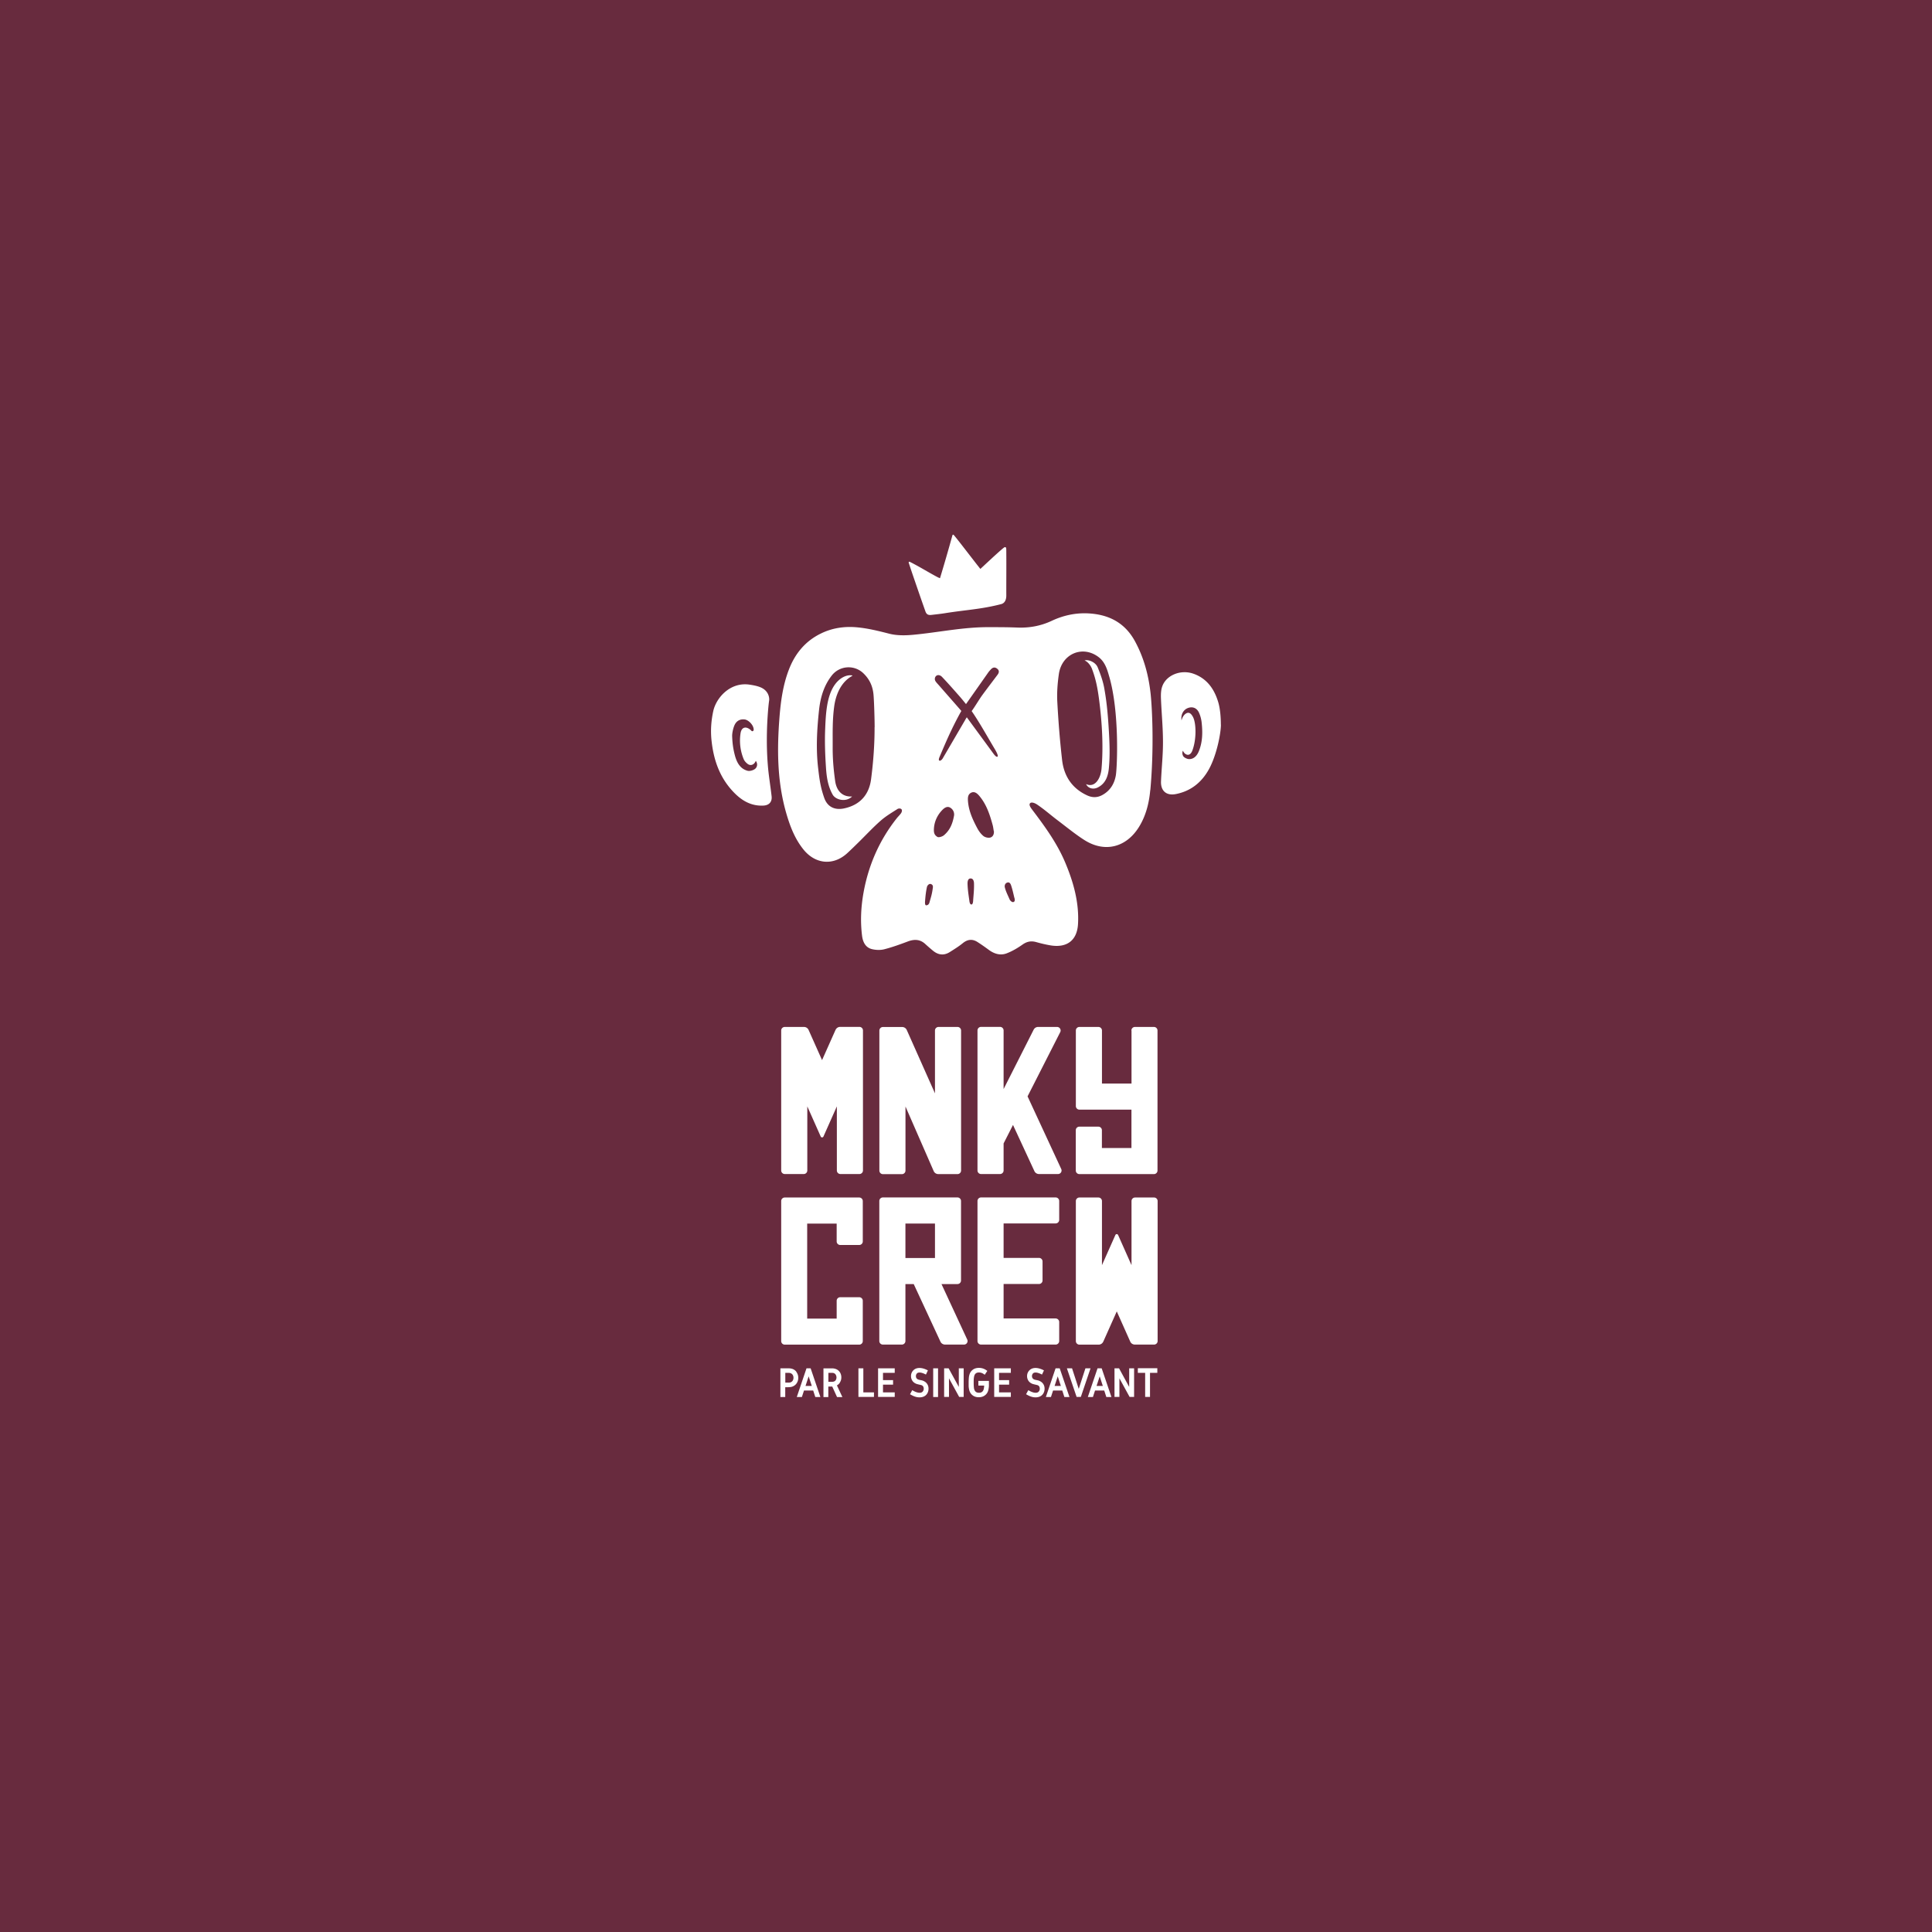 <svg xmlns="http://www.w3.org/2000/svg" viewBox="0 0 314.46 314.46"><path d="M0 0h314.46v314.46H0z" style="fill:#682b3e"/><path d="M140.43 202.05v-6.56a.58.58 0 0 0-.58-.58h-12.12a.58.58 0 0 0-.58.58v22.79c0 .32.26.58.58.58h12.12c.32 0 .58-.26.58-.58v-6.56a.58.58 0 0 0-.58-.58h-3.09a.58.58 0 0 0-.58.58v2.9h-4.8v-15.46h4.8v2.9c0 .32.26.58.58.58h3.09c.32 0 .58-.26.58-.58Zm31.97-3.48v-3.09a.58.58 0 0 0-.58-.58h-12.14a.58.58 0 0 0-.58.58v22.79c0 .32.26.58.58.58h12.14c.32 0 .58-.26.58-.58v-3.09a.58.58 0 0 0-.58-.58h-8.47v-5.61h5.76c.32 0 .58-.26.58-.58v-3.09a.58.58 0 0 0-.58-.58h-5.76v-5.61h8.47c.32 0 .58-.26.58-.58Zm11.77-30.84v8.64h-4.81v-8.64a.58.58 0 0 0-.58-.58h-3.09a.58.58 0 0 0-.58.58v12.3c0 .32.26.58.58.58h8.47v6.25h-4.81v-2.9a.58.58 0 0 0-.58-.58h-3.09a.58.58 0 0 0-.58.58v6.56c0 .32.26.58.58.58h12.14c.32 0 .58-.26.58-.58v-22.79a.58.58 0 0 0-.58-.58h-3.09a.58.58 0 0 0-.58.58Zm-31.99 0v10.23l-4.59-10.31a.82.82 0 0 0-.75-.49h-3.13a.58.58 0 0 0-.58.58v22.79c0 .32.26.58.58.58h3.09c.32 0 .58-.26.58-.58V180.1l4.59 10.51c.13.3.43.49.75.49h3.13c.32 0 .58-.26.58-.58v-22.79a.58.58 0 0 0-.58-.58h-3.09a.58.58 0 0 0-.58.58Zm-16.19-.09-2.19 4.91-2.19-4.91a.82.82 0 0 0-.75-.49h-3.13c-.32 0-.58.26-.58.57v22.79c0 .32.26.58.58.58h3.09c.32 0 .58-.26.58-.58v-10.43l2.18 4.9c.09.2.36.2.45 0l2.18-4.9v10.43c0 .32.26.58.58.58h3.09c.32 0 .58-.26.58-.58v-22.79a.58.58 0 0 0-.58-.58h-3.13a.82.82 0 0 0-.75.49Zm43.59 50.72 2.19-4.91 2.19 4.91c.13.3.43.49.75.49h3.13c.32 0 .58-.26.58-.57v-22.79a.58.58 0 0 0-.58-.58h-3.09a.58.58 0 0 0-.58.58v10.43l-2.18-4.9c-.09-.2-.36-.2-.45 0l-2.18 4.9v-10.43a.58.58 0 0 0-.58-.58h-3.09a.58.58 0 0 0-.58.58v22.79c0 .32.26.58.58.58h3.13c.32 0 .62-.19.75-.49Zm-10.47-27.27h3.1c.42 0 .7-.44.52-.82l-5.48-11.82 5.32-10.46a.579.579 0 0 0-.51-.84h-3.09a.81.81 0 0 0-.73.45l-4.89 9.66v-9.54a.58.58 0 0 0-.58-.58h-3.09a.58.58 0 0 0-.58.58v22.79c0 .32.26.58.58.58h3.09c.32 0 .58-.26.58-.58v-4.4l1.53-3.01 3.48 7.51c.13.29.43.48.75.48Zm-15.3 27.76h3.1c.42 0 .7-.44.52-.82l-4.19-9.03h2.6c.32 0 .58-.26.58-.58v-12.94a.58.58 0 0 0-.58-.58H143.7a.58.58 0 0 0-.58.58v22.79c0 .32.26.58.58.58h3.09c.32 0 .58-.26.58-.58V209h1.35l4.35 9.37c.13.29.43.48.75.48Zm-1.63-19.7v5.61h-4.81v-5.61h4.81Zm35.04-70.56c-.19 2.11-.7 4.19-1.85 6.03-2.05 3.29-5.5 4.2-8.79 2.16-1.46-.91-3.12-2.27-4.5-3.31-1.21-.92-2.05-1.69-3.31-2.54-.29-.19-.88-.46-1.12-.18s.17.79.39 1.09c2.05 2.7 4.04 5.45 5.35 8.58 1.34 3.18 2.27 6.52 2.07 9.99-.15 2.6-1.75 3.92-4.5 3.46-.76-.13-1.52-.31-2.26-.52-.83-.24-1.52-.13-2.25.38-.81.57-1.68 1.09-2.6 1.44-1.02.39-2.02.09-2.9-.56-.61-.45-1.22-.88-1.86-1.29-.84-.53-1.62-.43-2.39.2-.65.53-1.38.98-2.09 1.43-.97.62-1.9.5-2.77-.22-.42-.35-.84-.71-1.24-1.08-.87-.8-1.82-.8-2.87-.4-1.25.47-2.52.93-3.81 1.26-.63.16-1.38.13-2.02-.03-1.06-.27-1.47-1.2-1.59-2.19-.3-2.4-.17-4.78.27-7.16.82-4.41 2.58-8.4 5.36-11.92.21-.27.43-.47.67-.78.13-.17.27-.47.14-.68-.13-.21-.52-.17-.66-.08-.94.6-1.91 1.17-2.75 1.91-1.23 1.08-2.36 2.3-3.53 3.45-.62.61-1.24 1.22-1.88 1.81-2.27 2.11-5.25 1.86-7.22-.65-1.39-1.76-2.15-3.79-2.76-5.91-1.47-5.14-1.49-10.38-1.07-15.64.21-2.59.57-5.17 1.51-7.62 1-2.63 2.69-4.68 5.23-5.91 1.85-.91 3.86-1.2 5.93-1 1.78.17 3.49.6 5.21 1.04 1.23.31 2.59.29 3.87.17 4.09-.38 8.13-1.26 12.26-1.24 1.53 0 3.07 0 4.6.06 2 .09 3.88-.24 5.71-1.1 1.81-.85 3.77-1.29 5.78-1.21 3.36.14 6.06 1.44 7.75 4.54 1.48 2.72 2.24 5.62 2.56 8.66.25 2.47.56 8.8-.06 15.59Zm-6.68-18.47c-.33-1.18-.69-2.38-1.73-3.17-2.61-1.98-6-.54-6.47 2.78-.21 1.49-.33 3.01-.25 4.5.17 3.16.42 6.32.78 9.46.3 2.64 1.63 4.66 4.12 5.79.82.37 1.63.36 2.43-.08 1.28-.7 1.97-1.84 2.2-3.22.22-1.36.61-10.27-1.08-16.07Zm-38.18 8.24c0-.99-.07-3.78-.17-5.12-.1-1.42-.58-2.61-1.66-3.65a3.467 3.467 0 0 0-5.14.35c-1.3 1.66-1.86 3.6-2.08 5.63-.34 3.16-.52 6.34-.14 9.51.19 1.62.35 2.99.99 4.8.52 1.47 1.73 2.03 3.27 1.69 2.57-.56 4.02-2.23 4.35-4.74.37-2.8.58-5.76.57-8.47Zm14.86-3.77c-.31-.38-.62-.77-.95-1.15-.97-1.1-1.93-2.2-2.94-3.26-.18-.19-.54-.42-.9-.21-.28.2-.37.6-.15.93.13.21.42.5.6.71 1.1 1.26 2.2 2.51 3.3 3.77.21.24.29.34.29.34-.45.78-1.18 2.2-1.61 3.11-.69 1.43-1.31 2.9-1.93 4.36-.16.38-.15.55-.04.61.17.09.45-.16.59-.43 1.19-2.03 2.37-4.06 3.56-6.09.07-.13.18-.32.32-.53 1.6 2.19 2.84 3.87 4.39 5.99.11.15.44.53.6.42.19-.14-.21-.85-.42-1.21-1.16-1.94-2.17-3.78-3.44-5.71l-.34-.5c.53-.71 1.23-1.92 1.76-2.64.8-1.09 1.62-2.16 2.43-3.24.27-.35.36-.71-.04-1.02-.37-.3-.72-.22-1.03.12-.17.18-.34.37-.48.58-1.18 1.68-2.36 3.36-3.56 5.06Zm4.53 20.68c-.06-.31-.09-.63-.17-.94-.47-1.73-1.02-3.43-2.22-4.83-.34-.39-.77-.74-1.3-.47-.54.27-.55.82-.51 1.37.12 1.58.76 2.98 1.48 4.34.25.48.58.95.99 1.3.26.23.75.36 1.09.3.49-.09.7-.54.66-1.07Zm-6.46-2.55c.06-.68-.32-1.09-.66-1.28-.53-.29-1.03.13-1.41.56-.79.88-1.21 1.97-1.22 3.11 0 .53.15.85.58 1.11.22.13.8-.05 1.07-.28.98-.84 1.4-1.87 1.64-3.23Zm2.82 14.5c.27 0 .28-.57.29-.78.07-.88.16-1.77.13-2.65 0-.27-.08-.81-.55-.81s-.51.58-.5.86c.02.91.16 1.81.29 2.72.02.18.07.66.34.66Zm6.99-1.09c-.18-.75-.3-1.33-.52-1.99-.07-.21-.22-.62-.63-.49s-.45.54-.41.74c.16.7.51 1.35.79 2.01.08.18.4.52.65.41.22-.1.22-.32.13-.68Zm-14.35 1.22c.23 0 .45-.13.54-.49.26-.93.39-1.25.54-2.34.03-.2.05-.49-.29-.62s-.61.25-.66.44c-.17.75-.25 1.51-.31 2.28-.02.24-.05.73.18.73Zm47.97-29.41c0 1.42-.69 4.99-1.96 7.28-1.17 2.11-2.92 3.54-5.35 4.02-1.54.31-2.5-.48-2.44-2.07.09-2.14.33-4.28.32-6.42 0-2.37-.24-4.74-.33-7.11-.02-.65 0-1.35.22-1.94.66-1.83 3.01-2.76 5.05-2.05 2.2.77 3.4 2.48 4.04 4.59.35 1.14.44 2.64.44 3.7Zm-6.41-.68c.13-.51.31-.75.52-.97.59-.53 1.02-.23 1.36.44.52 1.01.57 3.68-.14 5.49-.17.42-.51.79-.97.57-.2-.09-.41-.27-.54-.6-.17.3-.08.72.08.93.14.19.53.38.77.42.75.1 1.37-.37 1.73-1.25.63-1.53.64-3.12.46-4.73-.06-.53-.21-1.08-.43-1.57-.36-.77-1.04-1.02-1.77-.76-.74.26-1.22 1.05-1.07 2.03ZM125.19 114c-.17 1.14-.33 3.51-.36 5.2-.04 1.75 0 3.52.14 5.27.13 1.72.43 3.43.62 5.14.1.91-.41 1.46-1.32 1.51-2.07.11-3.64-.87-4.98-2.31-2.18-2.33-3.15-5.16-3.48-8.3-.17-1.62-.06-3.18.28-4.75.45-2.13 2.71-4.78 5.88-4.33.6.09 1.22.2 1.77.42 1.36.54 1.51 1.71 1.45 2.15Zm-2.18 9.85c-.22.57-.79.89-1.33.48-.26-.2-.51-.47-.64-.78a7.885 7.885 0 0 1-.5-4.23c.16-.96.85-1.17 1.62-.52.11.09.21.29.39.19s.12-.33.09-.48c-.13-.63-.86-1.34-1.44-1.41-.76-.09-1.32.25-1.62.87-.24.5-.43 1.35-.41 1.88.04 1.08.15 1.97.42 3.01.29 1.13.8 2.24 2.07 2.59.36.1.91-.06 1.22-.29.34-.26.51-.8.14-1.32ZM153 94.1a283.4 283.4 0 0 0 2.02-6.97c.03-.1.13-.15.23-.04.66.76 3.09 3.97 4.32 5.51 1.09-1.01 2.17-2.03 3.28-3.01.13-.11.32-.28.54-.45s.38-.08.39.18.01.56.01.69c.02 2.45-.01 4.46 0 6.91 0 .86-.36 1.29-.84 1.41-3.23.84-5.72.93-9.1 1.47-.67.11-1.52.2-2.2.28-.55.07-.82-.06-1-.5-.7-1.97-1.43-4.1-2.11-6.08-.1-.29-.47-1.4-.63-1.89-.04-.13.05-.22.18-.16 1.36.67 3.32 1.87 4.53 2.5.12.06.24.11.36.16Z" style="fill:#fff"/><path d="M176.77 127.62c1.49.68 2.43-1 2.53-2.63.3-3.52.08-7.41-.42-11.21-.22-1.66-.49-3.17-1.11-4.82-.15-.48-.63-1.23-1.24-1.46.57-.2 1.78.24 2.14 1.13s.9 2.25 1.12 3.71c.39 2.22.57 4.48.7 6.73.11 1.96.19 3.82 0 5.91-.12 1.3-.51 2.55-1.83 3.2-.76.37-1.57.12-1.88-.55Zm-38.08 2.02c-1 .99-2.68.55-3.16-.3-.78-1.38-.99-2.88-1.09-4.39-.14-2.1-.22-4.21-.13-6.31.1-2.54.26-5.44 1.62-7.27.73-.98 1.77-1.58 2.74-1.44.15.05 0 .11-.02.12-1.9 1.06-2.68 3.29-2.89 5.07-.29 2.22-.22 4.23-.23 6.46-.01 1.94.14 3.65.41 5.58.22 1.49 1.1 2.57 2.75 2.48Zm-9.05 93.66c-.2-.28-.48-.46-.84-.54-.15-.04-.38-.05-.69-.05h-1.09v4.67h.79v-1.59h.29c.31 0 .54-.02.69-.05.35-.08.64-.27.84-.54.2-.27.3-.59.3-.94s-.1-.67-.3-.94Zm-1.28 1.74h-.54v-1.59h.54s.11 0 .17.02c.06 0 .11.02.16.04.15.06.26.15.34.28.08.14.12.29.12.46s-.04.32-.12.46c-.08.13-.19.22-.34.28-.04.02-.1.03-.16.04a.88.88 0 0 0-.17.02Zm3.6-2.33h-.69l-1.58 4.67h.83l.34-1.05h1.5l.34 1.05h.83l-1.55-4.56-.04-.11Zm-.85 2.87.51-1.56.51 1.56h-1.01Zm5.59-.56c.16-.24.24-.52.24-.83s-.08-.59-.23-.83c-.16-.24-.37-.42-.63-.52-.1-.04-.2-.07-.31-.09-.1-.02-.19-.03-.26-.03h-1.48v4.67h.79v-1.71h.64l.78 1.71h.87l-.89-1.9c.2-.11.36-.26.48-.45Zm-1.88-1.57h.61c.05 0 .1 0 .17.02.06 0 .11.02.15.04.07.03.13.07.19.13.05.05.09.11.12.17.03.07.05.13.07.2.01.06.02.12.02.18s0 .12-.02.18a.657.657 0 0 1-.18.36c-.05.05-.11.09-.19.12-.04.02-.09.03-.15.04-.06.01-.12.02-.17.02h-.61v-1.47Zm5.7-.74h-.8v4.66h2.53v-.74h-1.73v-3.92zm2.4 4.66h2.71v-.74h-1.91v-1.26h1.64v-.74h-1.64v-1.18h1.91v-.74h-2.71v4.66zm7.37-2.62c-.11-.04-.25-.08-.45-.12-.22-.04-.32-.07-.37-.09a.593.593 0 0 1-.29-.21c-.07-.1-.1-.22-.1-.35 0-.17.05-.3.15-.42.21-.24.69-.22 1.34.1l.14.07.32-.68-.14-.07c-.97-.47-1.77-.41-2.23.06-.25.26-.38.57-.38.94 0 .29.08.54.23.77.16.23.38.39.67.5.1.03.24.07.42.11.17.04.3.07.37.09.14.05.23.12.29.22.06.11.09.23.09.36 0 .06 0 .12-.02.18-.01.05-.03.11-.07.17a.61.61 0 0 1-.12.16.56.56 0 0 1-.19.11c-.3.11-.78.01-1.33-.3l-.14-.08-.36.66.14.08c.23.13.46.24.68.31.23.08.47.12.73.12.23 0 .44-.04.63-.11.19-.08.35-.18.47-.32.12-.13.21-.28.27-.45.06-.17.09-.34.09-.53 0-.29-.07-.55-.22-.77-.15-.23-.37-.4-.65-.51Zm1.6-2.04h.79v4.67h-.79zm4.17 3.03-1.66-3.03h-.73v4.66h.79v-3.03l1.66 3.03h.73v-4.66h-.79v3.03zm3.21-.22h.92c-.02.33-.06.58-.13.74-.13.29-.36.43-.72.43s-.59-.14-.72-.43c-.06-.13-.1-.29-.11-.48-.02-.2-.03-.45-.03-.74s0-.54.03-.74c.02-.19.06-.35.11-.48.13-.29.36-.43.72-.43.28 0 .55.09.81.28l.13.09.42-.63-.13-.09c-.38-.27-.79-.4-1.24-.4-.34 0-.64.08-.89.23-.25.16-.44.37-.57.65-.08.19-.14.41-.17.65-.02.23-.04.52-.04.85v.53c0 .15.02.31.05.49.03.19.08.35.14.49.12.27.31.49.56.65.25.16.55.24.9.24s.65-.08.9-.24c.25-.16.44-.37.56-.65.06-.14.11-.31.14-.51.03-.18.05-.35.05-.5v-.76h-1.72v.74Zm2.55 1.85h2.71v-.74h-1.92v-1.26h1.64v-.74h-1.64v-1.18h1.92v-.74h-2.71v4.66zm7.36-2.62c-.11-.04-.25-.08-.45-.12-.22-.04-.32-.07-.37-.09a.593.593 0 0 1-.29-.21c-.07-.1-.1-.22-.1-.35 0-.17.05-.3.15-.42.21-.24.69-.22 1.34.1l.14.07.32-.68-.14-.07c-.97-.47-1.77-.41-2.23.06-.25.26-.38.57-.38.94 0 .29.08.54.23.77.16.23.38.39.67.5.1.03.24.07.42.11.17.04.3.07.37.09.14.05.23.12.29.22.06.11.09.23.09.36 0 .06 0 .12-.02.18-.01.05-.03.11-.07.17a.61.61 0 0 1-.12.16.56.56 0 0 1-.19.11c-.3.11-.78.01-1.33-.3l-.14-.08-.36.66.14.08c.23.13.46.24.68.31.23.08.47.12.73.12.23 0 .44-.04.63-.11.19-.08.35-.18.47-.32.12-.13.21-.28.27-.45.06-.17.09-.34.09-.53 0-.29-.07-.55-.22-.77-.15-.23-.37-.4-.65-.51Zm3.32-2.04h-.69l-1.58 4.67h.83l.34-1.05h1.5l.34 1.05h.83l-1.55-4.56-.04-.11Zm-.85 2.87.51-1.56.51 1.56h-1.01Zm5.02-2.87-1.09 3.35-1.09-3.35h-.84l1.55 4.56.03.1h.69l1.58-4.66h-.83zm2.66 0h-.69l-1.58 4.67h.83l.34-1.05h1.5l.34 1.05h.83l-1.55-4.56-.04-.11Zm-.85 2.87.51-1.56.51 1.56h-1.01Zm5.31.16-1.65-3.03h-.74v4.66h.8v-3.03l1.66 3.03h.73v-4.66h-.8v3.03zm1.41-3.04v.75h1.19v3.92h.79v-3.92h1.19v-.75h-3.17z" style="fill:#fff"/></svg>